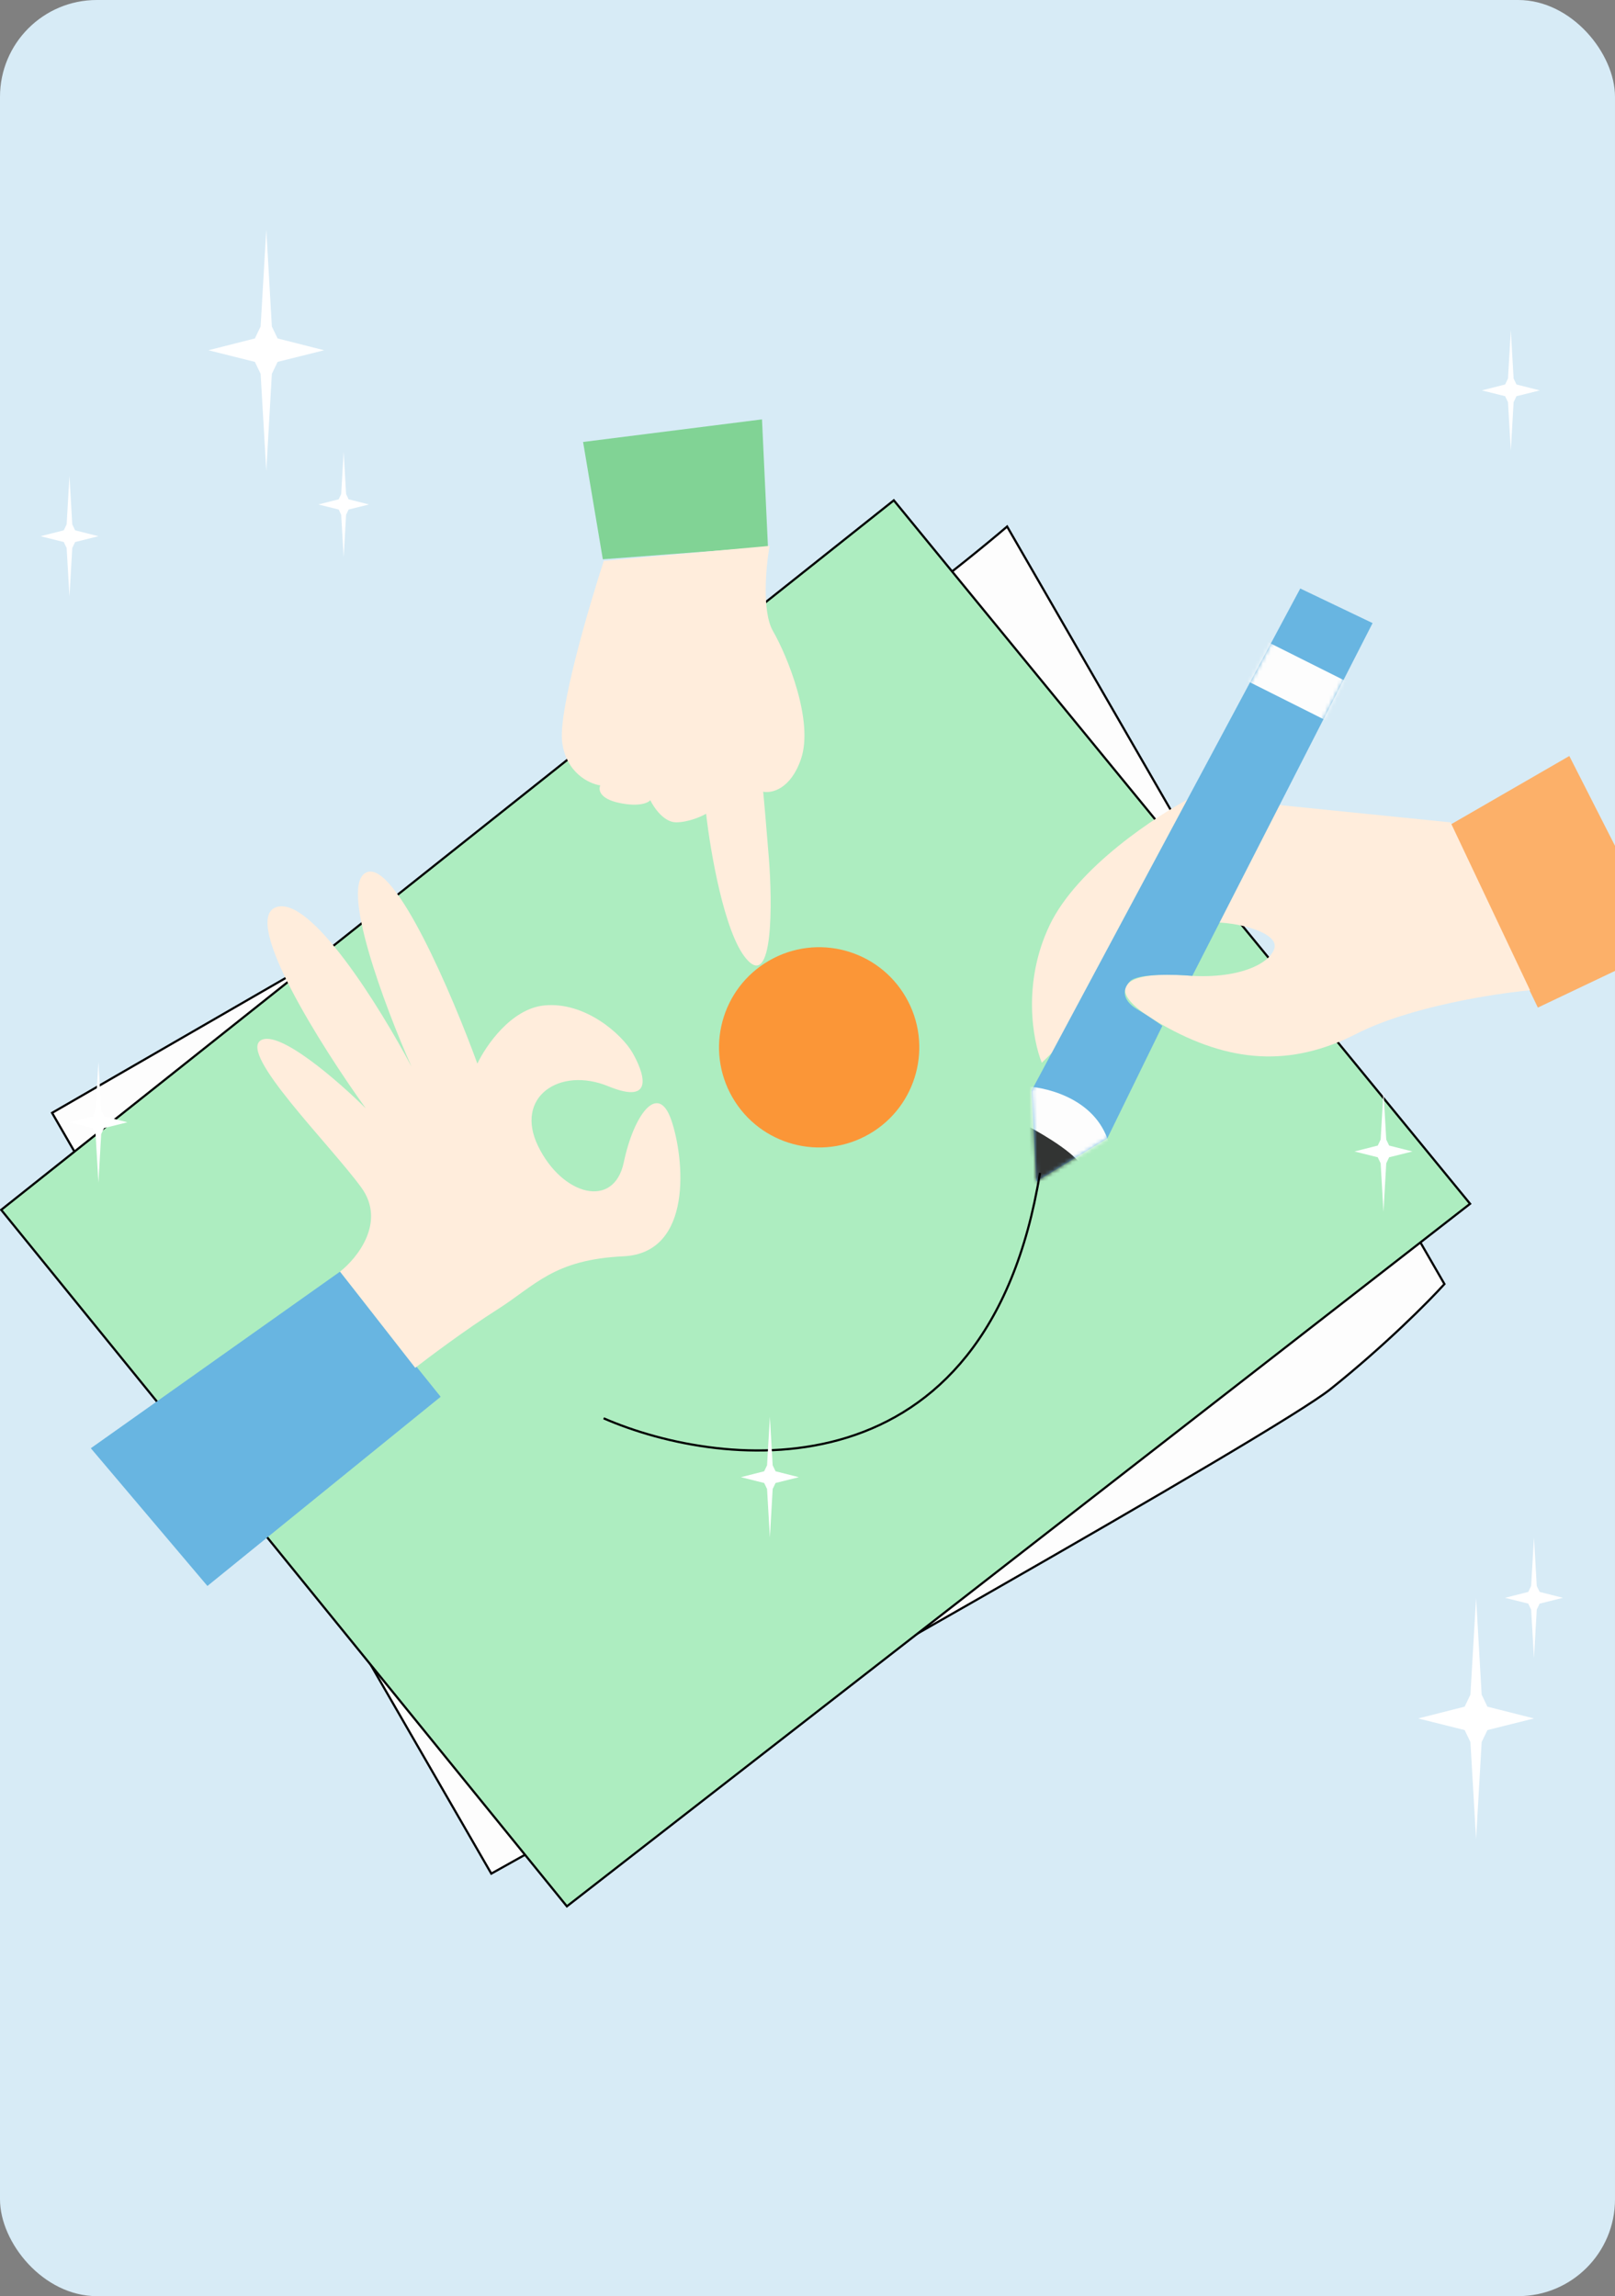 <?xml version="1.0" encoding="UTF-8"?> <svg xmlns="http://www.w3.org/2000/svg" width="415" height="590" viewBox="0 0 415 590" fill="none"><rect x="0" y="0" width="415" height="590" fill="#808080" stroke="none"/> <g clip-path="url(#clip0_2886_877)"> <rect width="415" height="590" rx="24.875" fill="#D7EBF6"></rect> <path d="M154.904 143.707L149.833 113.564L195.808 107.759L197.338 140.507L154.904 143.707Z" fill="#81D395"></path> <path d="M126.246 481.434L13.383 285.951L198.777 178.914C220.974 166.098 248.037 144.495 258.794 135.295L371.17 329.937C367.296 334.229 356.019 345.635 341.908 356.921C327.797 368.207 192.253 444.632 126.246 481.434Z" fill="#FDFDFD" stroke="black" stroke-width="0.56"></path> <path d="M229.68 128.561L0.307 310.876L145.669 489.838L377.76 309.316L229.68 128.561Z" fill="#ADEDC0" stroke="black" stroke-width="0.56"></path> <path d="M53.3 407.52L23.338 372.129L87.381 326.746L113.234 358.904L53.3 407.52Z" fill="#68B5E1"></path> <path d="M395.179 258.901L372.572 211.977L403.261 194.259L428.165 243.22L395.179 258.901Z" fill="#FCB069"></path> <path d="M92.824 305.106C99.27 313.94 91.881 323.213 87.381 326.746L106.698 351.466C110.438 348.56 119.888 341.497 127.766 336.501C137.612 330.255 142.219 323.672 160.218 322.809C178.218 321.946 175.881 297.511 172.466 287.712C169.05 277.912 162.827 286.55 160.292 298.664C157.756 310.777 144.494 307.224 138.296 294.547C132.098 281.87 143.804 273.991 156.291 279.113C168.777 284.236 165.184 275.1 162.514 270.475C159.844 265.851 150.413 257.283 139.821 258.354C131.347 259.21 124.855 268.676 122.667 273.302C116.247 255.709 101.579 221.241 94.27 224.116C86.961 226.99 98.879 258.636 105.752 274.1C97.817 259.063 79.736 229.816 70.888 233.131C62.04 236.446 82.608 268.965 93.998 284.81C86.983 277.836 71.775 264.569 67.066 267.288C61.181 270.686 84.767 294.063 92.824 305.106Z" fill="#FFEDDC"></path> <path d="M144.457 190.656C143.458 182.713 151.168 156.326 155.148 144.126L197.76 140.263C196.84 145.466 195.728 157.131 198.64 162.176C202.281 168.482 209.159 185.25 205.831 195.019C203.168 202.834 198.244 203.884 196.114 203.432C196.304 205.378 196.861 211.521 197.575 220.525C198.468 231.78 198.751 254.599 191.729 246.321C186.112 239.699 182.535 218.746 181.448 209.097C180.187 209.825 176.882 211.284 173.751 211.298C170.62 211.312 168.014 207.511 167.102 205.608C166.564 206.293 164.208 207.391 159.098 206.306C153.987 205.221 153.744 202.858 154.261 201.812C151.409 201.403 145.456 198.6 144.457 190.656Z" fill="#FFEDDC"></path> <path d="M269.724 237.725C262.613 252.593 265.421 267.488 267.714 273.078C279.683 261.123 305.053 237.17 310.785 237C317.949 236.788 328.558 239.631 327.492 243.609C326.426 247.588 318.196 251.779 304.644 250.635C291.091 249.491 280.872 253.15 298.438 263.187C316.004 273.224 331.723 274.238 348.604 265.613C362.108 258.713 383.942 255.3 393.17 254.456L372.747 211.316L306.666 204.625C297.315 209.464 276.835 222.857 269.724 237.725Z" fill="#FFEDDC"></path> <path d="M265.094 280.196L266.282 303.612L284.537 292.512L298.678 263.608C297.691 262.87 295.042 260.999 292.337 259.422C288.957 257.45 287.921 254.685 290.378 252.145C292.344 250.113 301.871 250.368 306.388 250.749L352.708 160.107L334.123 151.218L265.094 280.196Z" fill="#68B5E1"></path> <mask id="mask0_2886_877" style="mask-type:alpha" maskUnits="userSpaceOnUse" x="265" y="151" width="88" height="153"> <path d="M265.096 280.195L266.284 303.611L284.539 292.511L298.68 263.608C297.693 262.869 295.044 260.999 292.339 259.421C288.959 257.449 287.923 254.684 290.38 252.144C292.346 250.112 301.872 250.367 306.39 250.748L352.71 160.106L334.125 151.217L265.096 280.195Z" fill="#68B5E1"></path> </mask> <g mask="url(#mask0_2886_877)"> <path d="M284.539 292.512C280.589 281.788 268.001 279.078 262.201 279.064L264.507 310.243C272.83 308.801 288.488 303.236 284.539 292.512Z" fill="#FDFDFD"></path> <path d="M341.624 185.564L320.322 174.882L324.248 164.207L347.119 175.665L341.624 185.564Z" fill="#FDFDFD"></path> <path d="M277.763 299.226C275.097 295.384 266.063 290.287 261.879 288.218C254.48 292.49 263.922 305.349 269.568 311.244C273.411 308.839 280.43 303.067 277.763 299.226Z" fill="#323433"></path> </g> <path d="M155.107 364.436C186.297 378.005 253.643 385.011 267.24 301.378" stroke="black" stroke-width="0.56"></path> <circle cx="210.496" cy="269.118" r="25.728" transform="rotate(-30 210.496 269.118)" fill="#FB9637"></circle> <path d="M89.58 130.928L94.805 129.623L89.58 128.298L88.935 126.954L88.309 116.085L87.673 126.954L87.028 128.298L81.812 129.623L87.028 130.928L87.673 132.272L88.309 143.161L88.935 132.272L89.58 130.928Z" fill="white"></path> <path d="M382.213 444.55L394.177 441.562L382.213 438.529L380.736 435.452L379.302 410.564L377.847 435.452L376.37 438.529L364.428 441.562L376.37 444.55L377.847 447.628L379.302 472.56L380.736 447.628L382.213 444.55Z" fill="white"></path> <path d="M199.289 381.06L205.271 379.566L199.289 378.049L198.551 376.511L197.834 364.067L197.106 376.511L196.368 378.049L190.396 379.566L196.368 381.06L197.106 382.599L197.834 395.065L198.551 382.599L199.289 381.06Z" fill="white"></path> <path d="M395.633 412.058L401.615 410.564L395.633 409.048L394.894 407.509L394.178 395.065L393.45 407.509L392.711 409.048L386.74 410.564L392.711 412.058L393.45 413.597L394.178 426.063L394.894 413.597L395.633 412.058Z" fill="white"></path> <path d="M389.684 101.806L395.666 100.312L389.684 98.795L388.945 97.257L388.228 84.813L387.501 97.257L386.762 98.795L380.791 100.312L386.762 101.806L387.501 103.344L388.228 115.81L388.945 103.344L389.684 101.806Z" fill="white"></path> <path d="M26.744 289.868L32.726 288.374L26.744 286.858L26.006 285.319L25.289 272.875L24.561 285.319L23.823 286.858L17.852 288.374L23.823 289.868L24.561 291.407L25.289 303.873L26.006 291.407L26.744 289.868Z" fill="white"></path> <path d="M19.307 139.278L25.289 137.784L19.307 136.267L18.568 134.728L17.851 122.285L17.124 134.728L16.385 136.267L10.414 137.784L16.385 139.278L17.124 140.816L17.851 153.282L18.568 140.816L19.307 139.278Z" fill="white"></path> <path d="M356.959 297.367L362.941 295.872L356.959 294.356L356.221 292.817L355.504 280.374L354.776 292.817L354.038 294.356L348.066 295.872L354.038 297.367L354.776 298.905L355.504 311.371L356.221 298.905L356.959 297.367Z" fill="white"></path> <path d="M71.336 92.986L83.3 89.998L71.336 86.965L69.859 83.888L68.425 59L66.97 83.888L65.493 86.965L53.551 89.998L65.493 92.986L66.97 96.064L68.425 120.996L69.859 96.064L71.336 92.986Z" fill="white"></path> </g> <defs> <clipPath id="clip0_2886_877"> <rect width="415" height="590" rx="24.875" fill="white"></rect> </clipPath> </defs> </svg> 